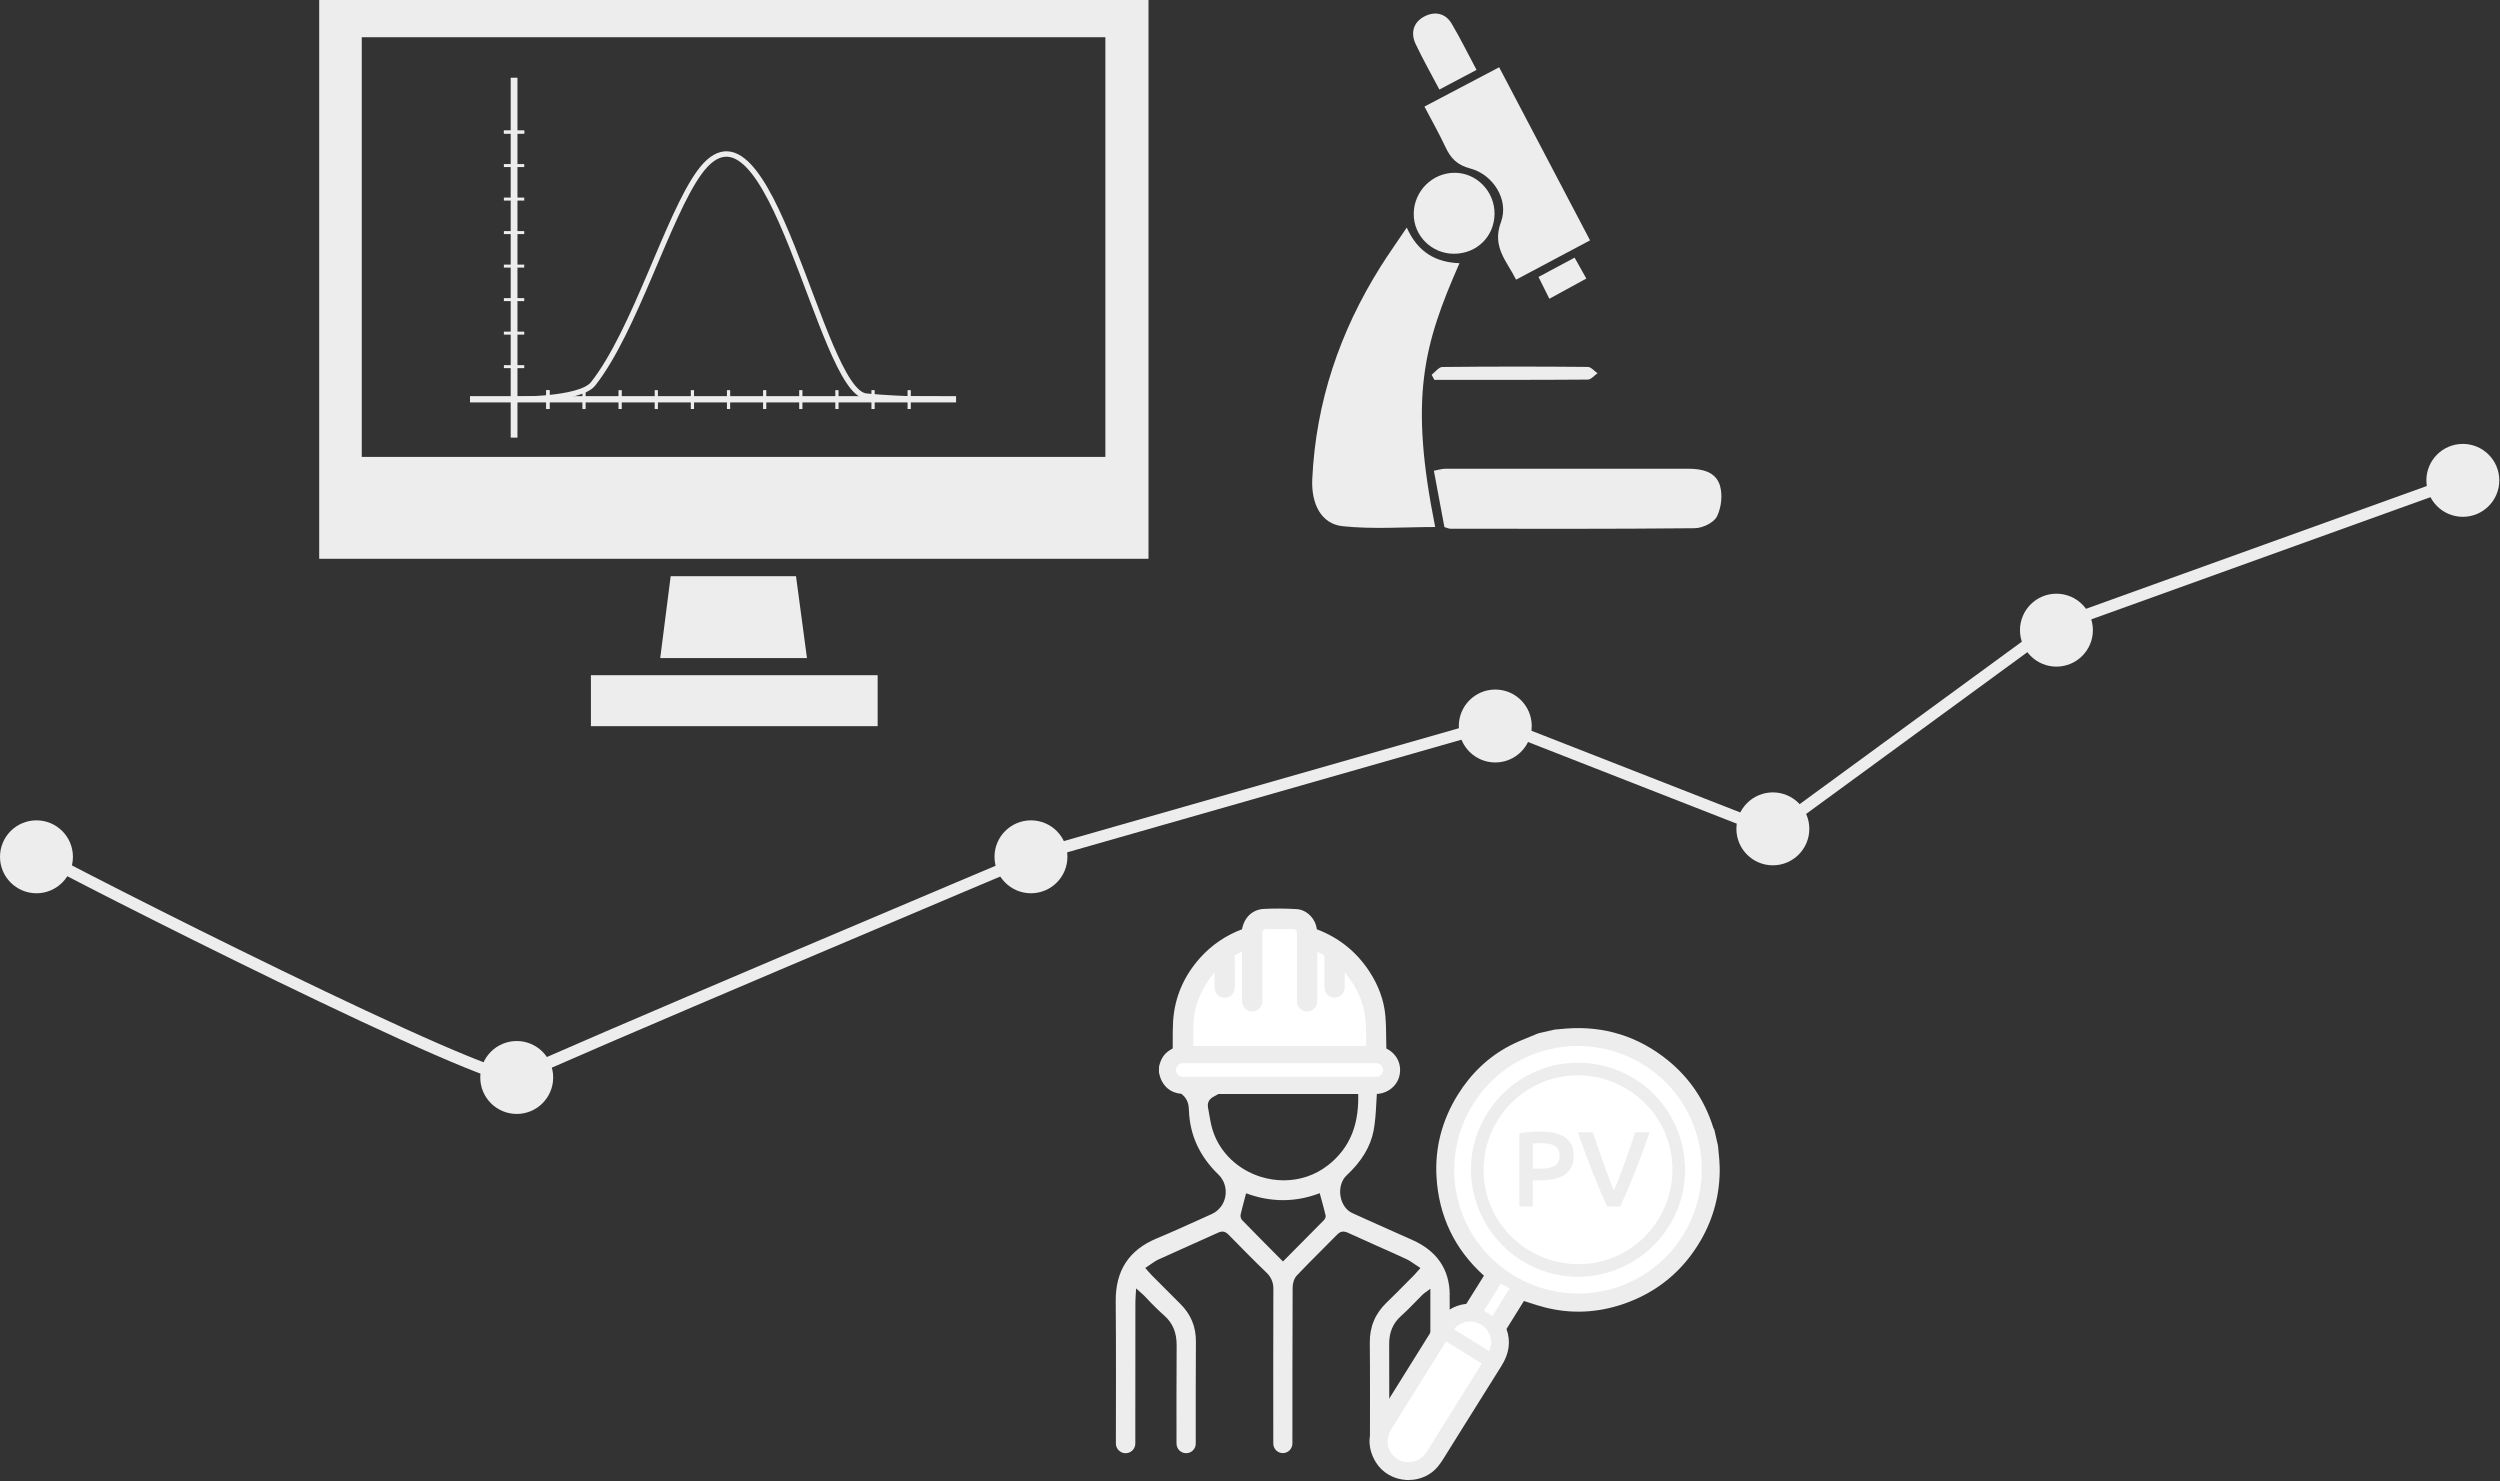 <?xml version="1.0" encoding="UTF-8"?> <svg xmlns="http://www.w3.org/2000/svg" width="746" height="442" viewBox="0 0 746 442" fill="none"><rect x="0" y="0" width="746" height="442" fill="#333333" stroke="none"/><g clip-path="url(#clip0_292_9879)"><path d="M419.78 67.92C423.1 75.32 428.47 78.28 435.51 78.54C424.65 103.19 420.54 118.74 428.26 157.26C419.02 157.26 409.74 157.98 400.64 157.02C394.29 156.35 391.23 150.44 391.58 142.94C392.66 119.97 399.79 98.92 411.99 79.52C414.29 75.87 416.8 72.35 419.77 67.92H419.78Z" fill="#EDEDED"></path><path d="M431.01 157.28C430 151.85 428.97 146.33 427.87 140.47C429.19 140.23 430.27 139.87 431.34 139.87C455.5 139.85 479.65 139.88 503.81 139.87C507.91 139.87 511.99 140.77 513.23 144.89C514.07 147.69 513.65 151.5 512.33 154.12C511.4 155.97 508.03 157.59 505.73 157.62C481.41 157.87 457.09 157.79 432.77 157.77C432.3 157.77 431.83 157.51 431.02 157.28H431.01Z" fill="#EDEDED"></path><path d="M425.05 31.8C432.74 27.75 439.9 23.99 447.35 20.07C456.43 37.37 465.31 54.28 474.47 71.72C467.08 75.65 459.95 79.44 452.4 83.45C449.64 77.91 445.11 73.69 447.89 66.26C450.35 59.67 445.56 52.05 438.7 50.27C434.81 49.26 432.86 47.19 431.32 43.87C429.5 39.97 427.36 36.21 425.05 31.8Z" fill="#EDEDED"></path><path d="M445.97 63.75C445.94 70.53 440.72 75.7 433.89 75.72C427.17 75.73 421.74 70.31 421.86 63.67C421.97 57 427.38 51.61 433.99 51.56C440.56 51.51 445.99 57.05 445.97 63.75Z" fill="#EDEDED"></path><path d="M440.61 20.85C436.68 22.93 433.23 24.75 429.51 26.72C426.99 21.93 424.53 17.6 422.42 13.12C420.87 9.83 421.74 6.68 424.94 4.96C428.04 3.3 431.27 3.83 433.19 7.08C435.78 11.47 438.04 16.05 440.6 20.85H440.61Z" fill="#EDEDED"></path><path d="M427.21 111.83C428.27 111.02 429.33 109.52 430.4 109.51C444.86 109.35 459.33 109.36 473.8 109.49C474.77 109.49 475.73 110.72 476.7 111.38C475.73 112.04 474.77 113.26 473.8 113.27C458.54 113.39 443.28 113.35 428.01 113.35C427.74 112.84 427.48 112.33 427.21 111.83Z" fill="#EDEDED"></path><path d="M462.33 89.15C461.11 86.7 460.18 84.83 459.09 82.64C462.73 80.69 466.06 78.92 469.86 76.88C471 78.91 472.02 80.72 473.36 83.12C469.78 85.08 466.38 86.93 462.33 89.15Z" fill="#EDEDED"></path><path d="M95.25 0H342.71V166.74H95.25V0ZM329.84 136.34V11.11H107.95V136.34H329.84Z" fill="#EDEDED"></path><path d="M261.89 201.48V216.69H176.33V201.48H261.89Z" fill="#EDEDED"></path><path d="M237.53 171.94C238.64 180.2 239.66 187.89 240.8 196.37H197.01C198.04 188.3 199.05 180.4 200.13 171.94H237.53Z" fill="#EDEDED"></path><path d="M10.43 254.33C19.37 259.69 148.09 324.95 154.34 321.37C160.6 317.79 308.98 255.22 308.98 255.22L446.64 215.89L528.88 248.07L612.01 187.29L733.58 143.49" stroke="#EDEDED" stroke-width="3.5" stroke-miterlimit="10"></path><path d="M10.88 266.55C16.889 266.55 21.76 261.679 21.76 255.67C21.76 249.661 16.889 244.79 10.88 244.79C4.871 244.79 0 249.661 0 255.67C0 261.679 4.871 266.55 10.88 266.55Z" fill="#EDEDED"></path><path d="M154.19 332.4C160.198 332.4 165.07 327.529 165.07 321.52C165.07 315.511 160.198 310.64 154.19 310.64C148.181 310.64 143.31 315.511 143.31 321.52C143.31 327.529 148.181 332.4 154.19 332.4Z" fill="#EDEDED"></path><path d="M307.64 266.55C313.649 266.55 318.52 261.679 318.52 255.67C318.52 249.661 313.649 244.79 307.64 244.79C301.631 244.79 296.76 249.661 296.76 255.67C296.76 261.679 301.631 266.55 307.64 266.55Z" fill="#EDEDED"></path><path d="M529.02 258.21C535.029 258.21 539.9 253.339 539.9 247.33C539.9 241.321 535.029 236.45 529.02 236.45C523.011 236.45 518.14 241.321 518.14 247.33C518.14 253.339 523.011 258.21 529.02 258.21Z" fill="#EDEDED"></path><path d="M446.19 227.52C452.199 227.52 457.07 222.649 457.07 216.64C457.07 210.631 452.199 205.76 446.19 205.76C440.181 205.76 435.31 210.631 435.31 216.64C435.31 222.649 440.181 227.52 446.19 227.52Z" fill="#EDEDED"></path><path d="M613.64 198.92C619.649 198.92 624.52 194.049 624.52 188.04C624.52 182.031 619.649 177.16 613.64 177.16C607.631 177.16 602.76 182.031 602.76 188.04C602.76 194.049 607.631 198.92 613.64 198.92Z" fill="#EDEDED"></path><path d="M734.91 154.22C740.919 154.22 745.79 149.349 745.79 143.34C745.79 137.331 740.919 132.46 734.91 132.46C728.901 132.46 724.03 137.331 724.03 143.34C724.03 149.349 728.901 154.22 734.91 154.22Z" fill="#EDEDED"></path><path d="M432.6 386.33C432.53 378.75 428.76 373.24 421.39 369.98L418.11 368.52C413.32 366.39 408.37 364.19 403.52 361.98C401.71 361.15 400.38 359.25 400 356.91C399.61 354.51 400.32 352.14 401.83 350.73C406.32 346.55 408.95 342.18 409.88 337.39C410.39 334.71 410.55 331.91 410.69 329.2C410.78 327.65 410.87 326.03 411.02 324.46C411.09 323.65 411.35 322.15 412.18 321.34C413.82 319.7 412.26 317.92 412.22 315.72C412.08 304.32 409.16 295.74 399.03 290.22C392.77 286.82 385.78 287 379.61 287.17C368.72 287.45 360.37 292.21 354.84 301.32C350.56 308.35 350.73 316.02 351.33 323.91C351.4 324.81 352.02 325.97 352.79 326.62C354.45 328.03 354.73 329.72 354.78 331.36C355.03 338.69 357.99 345.12 363.59 350.5C365.3 352.16 366.07 354.57 365.65 356.97C365.24 359.33 363.73 361.3 361.6 362.26C360.26 362.86 358.94 363.48 357.6 364.07C353.53 365.9 349.34 367.81 345.14 369.55C336.84 373.02 332.86 379.15 332.93 388.28C333.05 399.52 333 423.61 332.98 430.73C332.98 431.51 333.28 432.25 333.83 432.79C334.38 433.34 335.12 433.64 335.89 433.64C337.48 433.64 338.78 432.34 338.78 430.75V425.29C338.8 414.88 338.8 397.63 338.8 388.43C338.8 387.81 338.85 387.21 338.89 386.44C338.93 386.03 338.94 385.56 338.98 385.01L339.02 384.46L339.43 384.83C339.76 385.13 340.06 385.39 340.31 385.62C340.94 386.17 341.37 386.54 341.81 387.03C343.87 389.25 345.63 390.98 347.34 392.49C349.95 394.78 351.15 397.65 351.11 401.55C351.04 409.06 351.06 425.81 351.07 430.76C351.07 432.35 352.36 433.63 353.94 433.63C354.72 433.63 355.44 433.33 355.98 432.78C356.53 432.23 356.83 431.51 356.81 430.75C356.81 422.5 356.79 407.58 356.86 400.41C356.91 395.93 355.38 392.23 352.21 389.08C349.29 386.19 346.36 383.23 343.77 380.62C343.4 380.25 343.05 379.84 342.64 379.39C342.43 379.14 342.2 378.88 341.95 378.58L341.74 378.35L342 378.19C342.48 377.89 342.9 377.59 343.32 377.29C344.17 376.71 344.96 376.14 345.84 375.76C348.69 374.46 351.6 373.15 354.42 371.9C357.4 370.58 360.46 369.2 363.48 367.83C364.92 367.16 365.79 367.6 366.7 368.53C370.7 372.6 374.29 376.27 378.01 379.84C379.26 381.04 379.98 382.71 379.97 384.42C379.92 396.67 379.93 420.91 379.95 430.76C379.95 432.33 381.24 433.61 382.8 433.61C384.36 433.61 385.65 432.32 385.65 430.76C385.65 422.97 385.65 396.61 385.72 384.21C385.72 383.06 386.11 381.53 386.95 380.63C389.31 378.13 391.78 375.66 394.16 373.28C395.75 371.69 397.38 370.06 398.99 368.42C399.98 367.4 400.89 367.26 402.25 367.87C405 369.12 407.8 370.37 410.51 371.59C413.45 372.89 416.5 374.25 419.46 375.62C420.41 376.04 421.29 376.64 422.21 377.28C422.65 377.58 423.11 377.9 423.6 378.2L423.86 378.38L423.65 378.61C423.39 378.91 423.16 379.16 422.95 379.4C422.56 379.86 422.25 380.21 421.91 380.56C421.22 381.23 420.55 381.92 419.88 382.6C417.89 384.61 415.85 386.69 413.77 388.68C410.32 392.01 408.68 395.96 408.75 400.75C408.84 408.33 408.8 424.24 408.79 430.72C408.79 431.5 409.09 432.22 409.64 432.76C410.19 433.31 410.91 433.61 411.68 433.61C413.25 433.61 414.55 432.32 414.55 430.74C414.55 427.18 414.57 408.98 414.53 401.16C414.49 397.57 415.64 394.87 418.11 392.65C419.71 391.22 421.25 389.64 422.73 388.12C423.28 387.56 423.82 386.99 424.39 386.43C424.69 386.13 425.02 385.88 425.5 385.53C425.75 385.35 426.05 385.14 426.4 384.88L426.82 384.55V430.73C426.82 432.32 428.12 433.62 429.71 433.62C431.3 433.62 432.62 432.32 432.62 430.73C432.64 423.4 432.69 398.54 432.57 386.33H432.6ZM395 364.15C391.92 367.29 388.83 370.41 385.59 373.65L382.84 376.43L380.04 373.61C376.78 370.32 373.71 367.23 370.65 364.08C370.3 363.73 370.09 362.99 370.19 362.48C370.51 361.05 370.89 359.63 371.3 358.11C371.46 357.55 371.6 356.95 371.76 356.35L371.85 356.07L372.11 356.18C379.35 358.79 386.56 358.77 393.54 356.14L393.8 356.03L393.87 356.31C394.03 356.89 394.19 357.47 394.35 358.04C394.79 359.66 395.21 361.19 395.57 362.74C395.69 363.22 395.29 363.83 395.01 364.15H395ZM396.2 347.75C392.5 350.67 387.87 352.21 383.07 352.21C380.85 352.21 378.58 351.88 376.37 351.21C369.45 349.1 364.04 343.95 361.92 337.43C361.39 335.81 361.09 334.08 360.81 332.41C360.7 331.81 360.6 331.19 360.49 330.6C360.19 329.01 360.79 327.9 362.39 327.11C363.8 326.41 365.12 325.4 366.23 324.48C367.08 323.81 367.55 322.98 367.64 322.14C367.71 321.44 367.5 320.73 367.01 320.13C365.95 318.84 364.44 318.74 362.73 319.85C361.66 320.54 360.56 321.22 359.35 321.98L357.15 323.39L357.1 322.95C355.97 311.04 358.65 303.23 365.82 297.7C369.08 295.16 372.52 293.74 376 293.44L376.18 293.42C383.47 292.8 391.02 292.15 397.82 296.33C404.34 300.33 408.04 306.44 408.78 314.5C408.89 315.61 408.76 316.77 407.07 317.04C399.04 318.29 388.57 319.01 378.95 313.39C377.7 312.67 376.55 311.77 375.44 310.87C375.09 310.61 374.75 310.32 374.4 310.06C372.76 308.79 371 308.74 369.91 309.94C368.75 311.21 368.96 312.99 370.44 314.36C375.85 319.47 382.51 322.45 390.23 323.26C393.49 323.59 396.84 323.54 400.08 323.51C401.12 323.49 402.16 323.47 403.22 323.47C404.28 323.47 405.14 323.59 405.23 325.13C405.81 335.26 402.96 342.47 396.21 347.77L396.2 347.75Z" fill="#EDEDED"></path><path d="M459.52 309.79C456.77 310.96 453.93 311.97 451.29 313.35C444.93 316.67 439.95 321.55 436.2 327.64C431.82 334.75 429.72 342.53 430.16 350.88C430.77 362.44 435.44 372.12 444.13 379.81C444.33 379.98 444.51 380.17 444.76 380.41C442.73 383.67 440.72 386.91 438.68 390.12C438.51 390.38 438.05 390.54 437.7 390.58C434.04 391 431.51 393 429.61 396.06C423.81 405.44 417.95 414.78 412.1 424.13C409.74 427.9 409.5 431.7 411.86 435.56C415.28 441.16 423.83 441.72 427.94 436.62C428.45 435.99 428.92 435.33 429.35 434.64C435.16 425.36 440.93 416.05 446.77 406.79C448.69 403.74 449.38 400.58 448.15 397.11C448.03 396.78 447.96 396.29 448.12 396.03C450.11 392.78 452.14 389.56 454.1 386.42C456.62 387.2 459.01 388.07 461.46 388.69C469.06 390.61 476.63 390.21 484 387.67C493.65 384.35 501.09 378.2 506.23 369.33C509.96 362.87 511.75 355.9 511.66 348.46C511.63 346.31 511.33 344.17 511.15 342.03C510.8 340.53 510.45 339.02 510.11 337.52C510 337.32 509.87 337.13 509.8 336.92C507.39 329.18 503.06 322.71 496.78 317.6C488.24 310.67 478.46 307.6 467.48 308.44C466.33 308.53 465.19 308.65 464.05 308.76C462.55 309.11 461.04 309.46 459.54 309.8L459.52 309.79ZM462.61 313.04C482.53 308.53 502.34 320.92 506.88 340.73C511.44 360.63 498.93 380.61 479.11 385.06C459.19 389.53 439.36 377.08 434.87 357.29C430.36 337.41 442.83 317.52 462.61 313.04ZM442.14 406.87C442.02 407.08 441.92 407.29 441.8 407.48C436.5 415.97 431.2 424.47 425.89 432.96C425.67 433.32 425.42 433.66 425.15 433.99C423.14 436.49 419.5 437.04 416.84 435.25C413.91 433.28 413.21 429.62 415.21 426.39C420.51 417.85 425.85 409.33 431.18 400.81C431.31 400.6 431.5 400.42 431.6 400.29C435.13 402.5 438.59 404.66 442.14 406.87ZM444.34 403.17C440.84 400.98 437.37 398.82 433.92 396.66C435.76 394.24 439.21 393.59 441.96 395.26C444.74 396.96 445.72 400.36 444.34 403.16V403.17ZM442.79 391.14C444.47 388.46 446.22 385.67 447.86 383.04C448.76 383.5 449.74 384 450.52 384.41C448.73 387.28 446.99 390.07 445.36 392.68C444.55 392.19 443.63 391.65 442.79 391.14Z" fill="#EDEDED"></path><path d="M420.34 441.65C420.08 441.65 419.82 441.65 419.56 441.62C415.8 441.38 412.43 439.41 410.56 436.35C407.97 432.11 408.05 427.73 410.81 423.32L414.13 418.02C418.87 410.44 423.61 402.86 428.32 395.26C430.62 391.54 433.64 389.51 437.53 389.07H437.55C439.14 386.58 440.7 384.07 442.26 381.55L442.81 380.67C434.03 372.77 429.27 362.77 428.64 350.95C428.19 342.43 430.3 334.31 434.9 326.84C438.91 320.33 444.18 315.34 450.58 312C452.46 311.02 454.43 310.22 456.34 309.45C457.2 309.1 458.06 308.75 458.92 308.39L459.17 308.31L463.88 307.23L464.98 307.13C465.76 307.05 466.55 306.98 467.33 306.92C478.66 306.06 488.89 309.25 497.71 316.41C504.18 321.66 508.72 328.41 511.23 336.46L511.57 337.17L512.65 341.89C512.7 342.55 512.77 343.22 512.84 343.88C512.99 345.36 513.14 346.89 513.16 348.43C513.26 356.17 511.36 363.45 507.53 370.08C502.22 379.26 494.47 385.65 484.48 389.09C476.72 391.76 468.85 392.12 461.07 390.15C459.34 389.71 457.63 389.15 455.96 388.61C455.56 388.48 455.15 388.35 454.74 388.21L454.16 389.14C452.63 391.58 451.08 394.06 449.55 396.56C449.55 396.56 449.55 396.58 449.55 396.59C450.86 400.29 450.36 403.88 448.03 407.59C444.32 413.49 440.63 419.4 436.94 425.31C434.83 428.69 432.73 432.06 430.62 435.44C430.16 436.18 429.65 436.89 429.11 437.56C427.03 440.14 423.79 441.63 420.33 441.63L420.34 441.65ZM459.99 311.25C459.16 311.6 458.32 311.94 457.48 312.28C455.64 313.02 453.74 313.79 451.99 314.7C446.09 317.78 441.21 322.4 437.5 328.44C433.22 335.38 431.26 342.9 431.68 350.8C432.27 361.92 436.8 371.3 445.14 378.68C445.29 378.81 445.44 378.95 445.6 379.12L446.71 380.18L444.85 383.17C443.23 385.78 441.61 388.38 439.96 390.95C439.38 391.86 438.21 392.06 437.87 392.1C434.92 392.44 432.7 393.96 430.9 396.87C426.19 404.47 421.45 412.06 416.7 419.64L413.38 424.94C411.26 428.33 411.18 431.55 413.15 434.77C414.5 436.98 416.97 438.41 419.74 438.59C422.5 438.75 425.12 437.68 426.74 435.67C427.21 435.09 427.65 434.48 428.04 433.84C430.15 430.47 432.26 427.09 434.36 423.72C438.05 417.8 441.74 411.89 445.46 405.99C447.29 403.08 447.68 400.43 446.69 397.63C446.57 397.31 446.24 396.16 446.8 395.25C448.38 392.66 449.99 390.08 451.58 387.56L453.41 384.64L454.53 384.99C455.33 385.24 456.12 385.5 456.91 385.75C458.6 386.3 460.19 386.82 461.82 387.23C469.01 389.05 476.31 388.72 483.49 386.24C492.76 383.05 499.96 377.11 504.89 368.58C508.44 362.43 510.2 355.68 510.11 348.49C510.09 347.08 509.95 345.69 509.8 344.21C509.73 343.57 509.67 342.92 509.62 342.28L508.65 338.1C508.51 337.86 508.4 337.65 508.32 337.38C506 329.92 501.79 323.66 495.79 318.8C487.59 312.14 478.09 309.17 467.56 309.98C466.8 310.04 466.03 310.11 465.27 310.19L464.26 310.29L459.98 311.28L459.99 311.25ZM420.27 437.83C418.78 437.83 417.28 437.41 415.97 436.53C412.35 434.09 411.48 429.5 413.9 425.6C418.22 418.65 422.56 411.71 426.9 404.77L429.87 400.02C430.01 399.79 430.19 399.58 430.34 399.41L431.19 398.38L432.39 399.01L444.15 406.36L443.35 407.8C443.26 407.97 443.17 408.14 443.07 408.3C437.77 416.79 432.46 425.29 427.16 433.78C426.91 434.19 426.62 434.58 426.32 434.96C424.81 436.84 422.56 437.84 420.27 437.84V437.83ZM432 402.35L429.48 406.38C425.14 413.32 420.8 420.26 416.49 427.21C414.94 429.7 415.43 432.5 417.67 434.01C419.68 435.36 422.43 434.94 423.94 433.06C424.17 432.78 424.38 432.48 424.57 432.17C429.73 423.91 434.89 415.65 440.05 407.39L432 402.36V402.35ZM444.94 405.36L431.68 397.07L432.69 395.74C435.02 392.66 439.34 391.89 442.73 393.96C446.15 396.05 447.43 400.29 445.69 403.83L444.95 405.34L444.94 405.36ZM436.41 396.44L443.4 400.81C443.5 399.16 442.68 397.51 441.14 396.57C439.62 395.64 437.81 395.64 436.41 396.44ZM445.84 394.76L440.65 391.66L447.28 381.06L452.6 383.79L451.79 385.23L445.84 394.77V394.76ZM470.94 387.5C453.33 387.5 437.4 375.41 433.37 357.64C431.1 347.63 432.86 337.32 438.33 328.6C443.8 319.88 452.3 313.83 462.26 311.57C482.95 306.88 503.63 319.82 508.35 340.41C510.66 350.47 508.88 360.84 503.36 369.61C497.87 378.31 489.38 384.34 479.43 386.57C476.58 387.21 473.74 387.51 470.94 387.51V387.5ZM462.93 314.53C453.76 316.61 445.94 322.17 440.91 330.21C435.87 338.24 434.25 347.75 436.34 356.97C440.64 375.93 459.66 387.87 478.76 383.59C487.91 381.54 495.73 375.99 500.78 367.98C505.87 359.9 507.5 350.35 505.38 341.09C501.03 322.13 481.99 310.22 462.93 314.54V314.53Z" fill="#EDEDED"></path><path d="M442.13 406.88C438.58 404.66 435.12 402.5 431.59 400.3C431.48 400.43 431.3 400.61 431.17 400.82C425.84 409.34 420.51 417.86 415.2 426.4C413.2 429.63 413.9 433.29 416.83 435.26C419.49 437.05 423.13 436.5 425.14 434C425.4 433.67 425.65 433.32 425.88 432.97C431.19 424.48 436.49 415.98 441.79 407.49C441.91 407.3 442.01 407.09 442.13 406.88Z" fill="white"></path><path d="M444.33 403.18C445.71 400.37 444.73 396.97 441.95 395.28C439.2 393.6 435.75 394.25 433.91 396.68C437.36 398.84 440.83 401 444.33 403.19V403.18Z" fill="white"></path><path d="M442.77 391.15C443.61 391.65 444.53 392.2 445.34 392.69C446.97 390.08 448.71 387.3 450.5 384.42C449.71 384.02 448.74 383.52 447.84 383.05C446.2 385.67 444.45 388.47 442.77 391.15Z" fill="white"></path><path d="M462.6 313.05C482.52 308.54 502.33 320.93 506.87 340.74C511.43 360.64 498.92 380.62 479.1 385.07C459.18 389.54 439.35 377.09 434.86 357.3C430.35 337.42 442.82 317.53 462.6 313.05Z" fill="white"></path><path d="M463.65 317.92C446.45 322 435.68 339.37 439.81 356.36C444 373.58 461.16 384.19 478.17 380.14C495.3 376.06 506.03 359.02 501.97 341.79C497.86 324.33 480.76 314.1 463.65 317.92ZM443.4 355.36C439.98 340.2 449.49 325.03 464.58 321.58C479.71 318.13 494.91 327.65 498.36 342.75C501.81 357.88 492.25 373.15 477.2 376.54C462.05 379.96 446.8 370.4 443.4 355.36Z" fill="#EDEDED"></path><path d="M459.63 337.64C462.85 337.64 465.31 338.23 467.03 339.4C468.74 340.57 469.6 342.4 469.6 344.9C469.6 346.2 469.37 347.31 468.91 348.24C468.45 349.17 467.79 349.92 466.91 350.51C466.04 351.1 464.97 351.53 463.71 351.8C462.45 352.08 461.01 352.22 459.4 352.22H457.39V360.02H453.36V338.2C454.3 337.99 455.33 337.84 456.47 337.77C457.61 337.7 458.66 337.66 459.62 337.66L459.63 337.64ZM459.92 341.12C458.9 341.12 458.06 341.15 457.4 341.22V348.76H459.35C461.29 348.76 462.78 348.49 463.82 347.94C464.86 347.4 465.38 346.37 465.38 344.86C465.38 344.14 465.24 343.53 464.97 343.04C464.69 342.55 464.31 342.17 463.82 341.89C463.33 341.61 462.75 341.42 462.08 341.3C461.41 341.18 460.69 341.12 459.92 341.12Z" fill="#EDEDED"></path><path d="M479.6 360.01C478 356.56 476.46 352.95 474.98 349.18C473.5 345.41 472.12 341.64 470.84 337.87H475.28C475.79 339.36 476.31 340.88 476.85 342.44C477.38 343.99 477.92 345.52 478.45 347.03C478.98 348.53 479.52 349.99 480.05 351.39C480.58 352.8 481.11 354.09 481.62 355.26C482.11 354.09 482.62 352.81 483.16 351.41C483.69 350.01 484.23 348.56 484.78 347.05C485.32 345.54 485.86 344 486.4 342.45C486.93 340.89 487.45 339.37 487.94 337.88H492.25C490.95 341.65 489.56 345.42 488.08 349.19C486.6 352.96 485.07 356.57 483.46 360.02H479.6V360.01Z" fill="#EDEDED"></path><path d="M371.56 282.3C371.56 282.71 371.56 282.95 371.56 283.2C371.56 288.33 371.56 293.45 371.56 298.58C371.56 300.18 372.88 301.21 374.27 300.71C375.1 300.41 375.55 299.79 375.64 298.92C375.67 298.67 375.65 298.42 375.65 298.17C375.65 291.68 375.65 285.18 375.65 278.69C375.65 276.99 376.42 276.23 378.11 276.23C380.59 276.23 383.08 276.23 385.56 276.23C387.16 276.23 387.95 277.02 387.96 278.62C387.96 285.14 387.96 291.65 387.96 298.17C387.96 298.4 387.96 298.63 387.96 298.85C388.03 299.98 388.91 300.83 390 300.83C391.09 300.83 391.98 299.98 392.05 298.86C392.06 298.63 392.05 298.4 392.05 298.18C392.05 293.19 392.05 288.2 392.05 283.21V282.3C393.43 283.05 394.69 283.71 395.92 284.42C396.08 284.51 396.14 284.88 396.14 285.12C396.15 288.26 396.14 291.41 396.15 294.55C396.15 296.15 397.61 297.18 398.99 296.56C399.85 296.18 400.24 295.48 400.24 294.54C400.24 292.56 400.24 290.58 400.24 288.59C400.24 288.37 400.24 288.15 400.24 287.73C400.95 288.48 401.57 289.06 402.11 289.71C405.59 293.86 407.84 298.59 408.37 304C408.67 307 408.57 310.04 408.65 313.1H355.05C355.03 313.02 354.98 312.92 354.98 312.81C355.02 310.08 354.96 307.34 355.12 304.61C355.35 300.7 356.66 297.1 358.6 293.72C359.84 291.56 361.37 289.6 363.27 287.81C363.29 288.07 363.31 288.25 363.31 288.44C363.31 290.42 363.31 292.4 363.31 294.39C363.31 295.78 364.13 296.71 365.35 296.72C366.57 296.72 367.41 295.79 367.41 294.41C367.41 291.31 367.42 288.21 367.41 285.12C367.41 284.68 367.51 284.42 367.92 284.21C369.09 283.62 370.24 282.99 371.52 282.3H371.56Z" fill="white"></path><path d="M346.82 318.47C347.17 317.03 347.71 315.69 348.89 314.73C349.36 314.34 349.88 313.99 350.43 313.73C350.83 313.54 350.93 313.33 350.93 312.91C350.94 310.22 350.87 307.53 351.04 304.85C351.49 297.75 354.23 291.59 358.99 286.34C362.32 282.67 366.33 279.97 370.97 278.22C371.36 278.07 371.59 277.89 371.67 277.43C372.16 274.44 374.17 272.37 377.19 272.21C380.41 272.04 383.66 272.08 386.88 272.27C389.42 272.41 391.59 274.73 391.94 277.26C392.01 277.75 392.17 278.04 392.69 278.24C399.02 280.65 404.05 284.7 407.76 290.35C410.32 294.25 412.01 298.52 412.41 303.18C412.69 306.42 412.63 309.68 412.71 312.94C412.71 313.27 412.74 313.51 413.12 313.68C415.89 314.98 417.26 317.66 416.68 320.56C416.13 323.32 413.67 325.31 410.69 325.43C410.53 325.43 410.37 325.43 410.21 325.43C391.28 325.43 372.35 325.43 353.42 325.43C350.72 325.43 348.66 324.35 347.44 321.89C347.14 321.29 347.02 320.6 346.82 319.96C346.82 319.46 346.82 318.96 346.82 318.46V318.47ZM371.57 282.3C370.29 282.98 369.14 283.62 367.97 284.21C367.56 284.42 367.46 284.68 367.46 285.12C367.48 288.22 367.47 291.32 367.46 294.41C367.46 295.8 366.62 296.73 365.4 296.72C364.18 296.72 363.36 295.79 363.36 294.39C363.36 292.41 363.36 290.43 363.36 288.44C363.36 288.25 363.33 288.07 363.32 287.81C361.42 289.6 359.9 291.55 358.65 293.72C356.71 297.09 355.4 300.7 355.17 304.61C355.01 307.34 355.06 310.07 355.03 312.81C355.03 312.91 355.08 313.02 355.1 313.1H408.7C408.62 310.04 408.71 307 408.42 304C407.89 298.59 405.64 293.86 402.16 289.71C401.62 289.06 401 288.47 400.29 287.73C400.29 288.15 400.29 288.37 400.29 288.59C400.29 290.57 400.29 292.55 400.29 294.54C400.29 295.47 399.89 296.18 399.04 296.56C397.66 297.17 396.2 296.15 396.2 294.55C396.18 291.41 396.2 288.26 396.19 285.12C396.19 284.88 396.13 284.51 395.97 284.42C394.74 283.71 393.48 283.04 392.1 282.3V283.21C392.1 288.2 392.1 293.19 392.1 298.18C392.1 298.41 392.1 298.64 392.1 298.86C392.03 299.99 391.14 300.84 390.05 300.83C388.96 300.83 388.08 299.98 388.01 298.85C388 298.62 388.01 298.39 388.01 298.17C388.01 291.65 388.01 285.14 388.01 278.62C388.01 277.02 387.22 276.23 385.61 276.23C383.13 276.23 380.64 276.23 378.16 276.23C376.47 276.23 375.7 277 375.7 278.69C375.7 285.18 375.7 291.68 375.7 298.17C375.7 298.42 375.71 298.67 375.69 298.92C375.6 299.79 375.15 300.41 374.32 300.71C372.92 301.21 371.61 300.19 371.61 298.58C371.61 293.45 371.61 288.33 371.61 283.2C371.61 282.96 371.61 282.72 371.61 282.3H371.57ZM381.84 317.24C372.43 317.24 363.02 317.24 353.61 317.24C353.34 317.24 353.06 317.22 352.79 317.26C351.92 317.37 351.32 317.83 351.04 318.67C350.57 320.1 351.61 321.34 353.3 321.34C372.3 321.34 391.31 321.34 410.31 321.34C410.4 321.34 410.49 321.34 410.58 321.34C411.81 321.31 412.7 320.45 412.71 319.31C412.72 318.14 411.81 317.27 410.55 317.24C410.35 317.24 410.14 317.24 409.93 317.24C400.57 317.24 391.2 317.24 381.84 317.24Z" fill="#EDEDED"></path><path d="M353.42 326.43C350.21 326.43 347.9 325.06 346.56 322.35C346.31 321.85 346.17 321.34 346.04 320.84C345.99 320.65 345.94 320.45 345.88 320.26L345.83 319.97L345.86 318.23C346.19 316.89 346.76 315.19 348.26 313.96C348.82 313.5 349.38 313.14 349.94 312.86C349.94 312.12 349.94 311.46 349.94 310.79C349.94 308.82 349.93 306.79 350.05 304.78C350.5 297.6 353.26 291.18 358.25 285.67C361.65 281.93 365.81 279.11 370.62 277.29C371.28 273.72 373.75 271.4 377.13 271.22C380.17 271.06 383.38 271.08 386.93 271.28C389.86 271.45 392.49 274.02 392.91 277.13C392.93 277.26 392.95 277.3 392.95 277.3C399.53 279.8 404.76 284 408.58 289.82C411.38 294.09 413 298.56 413.39 303.11C413.59 305.43 413.62 307.79 413.64 310.07C413.65 311.01 413.66 311.94 413.69 312.88C416.76 314.4 418.3 317.48 417.64 320.78C417 323.98 414.15 326.31 410.72 326.44C410.57 326.44 410.44 326.44 410.28 326.44H393.98H353.42V326.43ZM347.81 319.82C347.86 319.99 347.9 320.15 347.95 320.32C348.06 320.74 348.17 321.13 348.33 321.46C349.33 323.47 351 324.45 353.42 324.45H410.65C413.16 324.35 415.24 322.67 415.7 320.37C416.2 317.9 415.05 315.68 412.7 314.58C411.75 314.13 411.73 313.32 411.72 312.97C411.7 312.01 411.68 311.04 411.67 310.08C411.64 307.84 411.62 305.52 411.42 303.27C411.06 299.05 409.55 294.89 406.93 290.89C403.35 285.43 398.44 281.48 392.33 279.16C391.26 278.75 391.03 277.95 390.96 277.39C390.66 275.22 388.81 273.36 386.82 273.25C383.34 273.05 380.21 273.03 377.24 273.19C374.79 273.32 373.08 274.96 372.64 277.58C372.47 278.59 371.8 278.95 371.31 279.13C366.8 280.84 362.89 283.48 359.71 286.99C355.03 292.16 352.44 298.18 352.01 304.9C351.89 306.84 351.89 308.84 351.9 310.78C351.9 311.49 351.9 312.2 351.9 312.9C351.9 313.42 351.78 314.16 350.83 314.61C350.4 314.81 349.95 315.1 349.5 315.48C348.69 316.15 348.17 317.08 347.79 318.58V319.82H347.81ZM396.05 322.32H353.29C352.1 322.32 351.07 321.84 350.46 320.99C349.92 320.24 349.78 319.27 350.09 318.34C350.48 317.16 351.39 316.42 352.65 316.26C352.9 316.23 353.15 316.23 353.41 316.23H353.6H410.1C410.25 316.23 410.41 316.23 410.57 316.23C412.37 316.27 413.71 317.59 413.7 319.3C413.68 320.97 412.35 322.26 410.61 322.31H410.37H396.05V322.32ZM353.18 318.21C353.09 318.21 353 318.21 352.92 318.22C352.4 318.29 352.13 318.5 351.98 318.96C351.87 319.29 351.9 319.59 352.07 319.83C352.3 320.15 352.75 320.33 353.3 320.33H396.06H410.55C411.25 320.31 411.72 319.89 411.73 319.28C411.73 318.66 411.26 318.23 410.53 318.21H410.13H409.94H353.4C353.33 318.21 353.26 318.21 353.19 318.21H353.18ZM409.71 314.08H354.31L354.13 313.32C354.09 313.21 354.03 313.02 354.04 312.79C354.05 311.98 354.05 311.16 354.06 310.35C354.06 308.45 354.07 306.49 354.19 304.56C354.41 300.78 355.59 297.07 357.8 293.24C359.13 290.93 360.71 288.93 362.65 287.11L364.16 285.69L364.33 287.98C364.35 288.16 364.36 288.31 364.36 288.46V294.4C364.36 294.8 364.47 295.74 365.42 295.74C365.71 295.74 365.94 295.65 366.12 295.48C366.35 295.25 366.48 294.88 366.48 294.42V293.9C366.48 290.98 366.49 288.05 366.48 285.13C366.48 284.82 366.48 283.86 367.54 283.33C368.38 282.91 369.21 282.46 370.08 281.99L372.57 280.66V288.33C372.57 291.75 372.57 295.16 372.57 298.58C372.57 299.06 372.75 299.46 373.06 299.68C373.31 299.86 373.62 299.89 373.96 299.77C374.42 299.61 374.63 299.33 374.68 298.81C374.7 298.66 374.69 298.52 374.69 298.37V298.16V278.68C374.69 276.42 375.88 275.23 378.14 275.23H385.59C387.74 275.23 388.97 276.47 388.97 278.61V298.16V298.33C388.97 298.48 388.97 298.64 388.97 298.79C389.01 299.4 389.45 299.84 390.02 299.84C390.59 299.84 391.04 299.4 391.07 298.79C391.07 298.64 391.07 298.49 391.07 298.35V298.17V280.63L393.52 281.95C394.53 282.49 395.49 283.01 396.43 283.55C397.05 283.91 397.14 284.68 397.14 285.1C397.14 286.63 397.14 288.17 397.14 289.7C397.14 291.31 397.14 292.92 397.14 294.53C397.14 294.98 397.34 295.37 397.66 295.58C397.94 295.76 398.27 295.78 398.59 295.64C398.92 295.49 399.26 295.25 399.25 294.53V285.24L401.62 287.73C402.07 288.19 402.49 288.62 402.87 289.07C406.65 293.58 408.83 298.57 409.36 303.89C409.57 306 409.59 308.15 409.61 310.23C409.61 311.17 409.63 312.12 409.65 313.06L409.68 314.08H409.71ZM356.03 312.1H407.69C407.68 311.48 407.68 310.87 407.67 310.25C407.65 308.12 407.63 306.11 407.44 304.09C406.96 299.17 404.92 294.54 401.4 290.34C401.36 290.29 401.32 290.24 401.27 290.19V294.53C401.27 295.89 400.62 296.92 399.43 297.45C398.49 297.87 397.47 297.79 396.62 297.25C395.73 296.68 395.2 295.66 395.19 294.54C395.19 292.92 395.19 291.31 395.19 289.7C395.19 288.17 395.19 286.64 395.19 285.11C394.5 284.71 393.8 284.33 393.08 283.94V298.33C393.08 298.53 393.08 298.72 393.07 298.92C392.97 300.57 391.66 301.82 390.04 301.82C388.42 301.82 387.12 300.56 387.02 298.9C387.01 298.71 387.01 298.51 387.01 298.31V278.61C387.01 277.55 386.67 277.21 385.6 277.21H378.15C377.01 277.21 376.68 277.54 376.68 278.69V291.67V298.34C376.68 298.57 376.68 298.8 376.66 299.02C376.52 300.28 375.81 301.21 374.64 301.63C373.7 301.96 372.72 301.84 371.94 301.29C371.09 300.7 370.61 299.7 370.61 298.57C370.61 295.15 370.61 291.73 370.61 288.32V283.95C369.87 284.35 369.16 284.72 368.45 285.09C368.5 288.04 368.49 290.97 368.49 293.9V294.42C368.49 295.41 368.15 296.28 367.55 296.88C367.01 297.42 366.26 297.72 365.46 297.72H365.44C363.66 297.72 362.42 296.35 362.41 294.4V290.22C361.33 291.45 360.38 292.77 359.54 294.22C357.49 297.79 356.39 301.2 356.19 304.67C356.08 306.55 356.07 308.49 356.07 310.35C356.07 310.93 356.07 311.52 356.07 312.1H356.03Z" fill="#EDEDED"></path><path d="M381.83 317.24C391.19 317.24 400.56 317.24 409.92 317.24C410.13 317.24 410.33 317.24 410.54 317.24C411.81 317.27 412.72 318.14 412.7 319.31C412.69 320.46 411.8 321.31 410.57 321.34C410.48 321.34 410.39 321.34 410.3 321.34C391.3 321.34 372.29 321.34 353.29 321.34C351.6 321.34 350.56 320.1 351.03 318.67C351.31 317.83 351.92 317.37 352.78 317.26C353.05 317.22 353.33 317.24 353.6 317.24C363.01 317.24 372.42 317.24 381.83 317.24Z" fill="white"></path><path d="M152.84 119.15C152.84 119.15 173.09 119.51 177 114.52C189.48 98.62 199.19 64.63 208.63 51.55C229.69 22.35 244.65 116.87 258.46 118.21C269.47 119.28 280.35 119.15 280.35 119.15" stroke="#EDEDED" stroke-width="1.62" stroke-miterlimit="10"></path><path d="M154.41 23.19H152.39V130.59H154.41V23.19Z" fill="#EDEDED"></path><path d="M285.29 120.08V118.21L140.25 118.21V120.08L285.29 120.08Z" fill="#EDEDED"></path><path d="M156.43 38.96H150.36V39.85H156.43V38.96Z" fill="#EDEDED"></path><path d="M156.43 38.96H150.36V39.85H156.43V38.96Z" fill="#EDEDED"></path><path d="M156.43 48.96H150.36V49.85H156.43V48.96Z" fill="#EDEDED"></path><path d="M156.43 58.96H150.36V59.85H156.43V58.96Z" fill="#EDEDED"></path><path d="M156.43 68.96H150.36V69.85H156.43V68.96Z" fill="#EDEDED"></path><path d="M156.43 78.96H150.36V79.85H156.43V78.96Z" fill="#EDEDED"></path><path d="M156.43 88.96H150.36V89.85H156.43V88.96Z" fill="#EDEDED"></path><path d="M156.43 98.96H150.36V99.85H156.43V98.96Z" fill="#EDEDED"></path><path d="M156.43 108.96H150.36V109.85H156.43V108.96Z" fill="#EDEDED"></path><path d="M163.01 116.42V122.05H163.97V116.42H163.01Z" fill="#EDEDED"></path><path d="M163.01 116.42V122.05H163.97V116.42H163.01Z" fill="#EDEDED"></path><path d="M173.79 116.42V122.05H174.75V116.42H173.79Z" fill="#EDEDED"></path><path d="M184.57 116.42V122.05H185.53V116.42H184.57Z" fill="#EDEDED"></path><path d="M195.36 116.42V122.05H196.32V116.42H195.36Z" fill="#EDEDED"></path><path d="M206.14 116.42V122.05H207.1V116.42H206.14Z" fill="#EDEDED"></path><path d="M216.92 116.42V122.05H217.88V116.42H216.92Z" fill="#EDEDED"></path><path d="M227.7 116.42V122.05H228.66V116.42H227.7Z" fill="#EDEDED"></path><path d="M238.48 116.42V122.05H239.44V116.42H238.48Z" fill="#EDEDED"></path><path d="M249.26 116.42V122.05H250.22V116.42H249.26Z" fill="#EDEDED"></path><path d="M260.04 116.42V122.05H261V116.42H260.04Z" fill="#EDEDED"></path><path d="M270.82 116.42V122.05H271.78V116.42H270.82Z" fill="#EDEDED"></path></g><defs><clipPath id="clip0_292_9879"><rect width="745.79" height="441.65" fill="white"></rect></clipPath></defs></svg> 